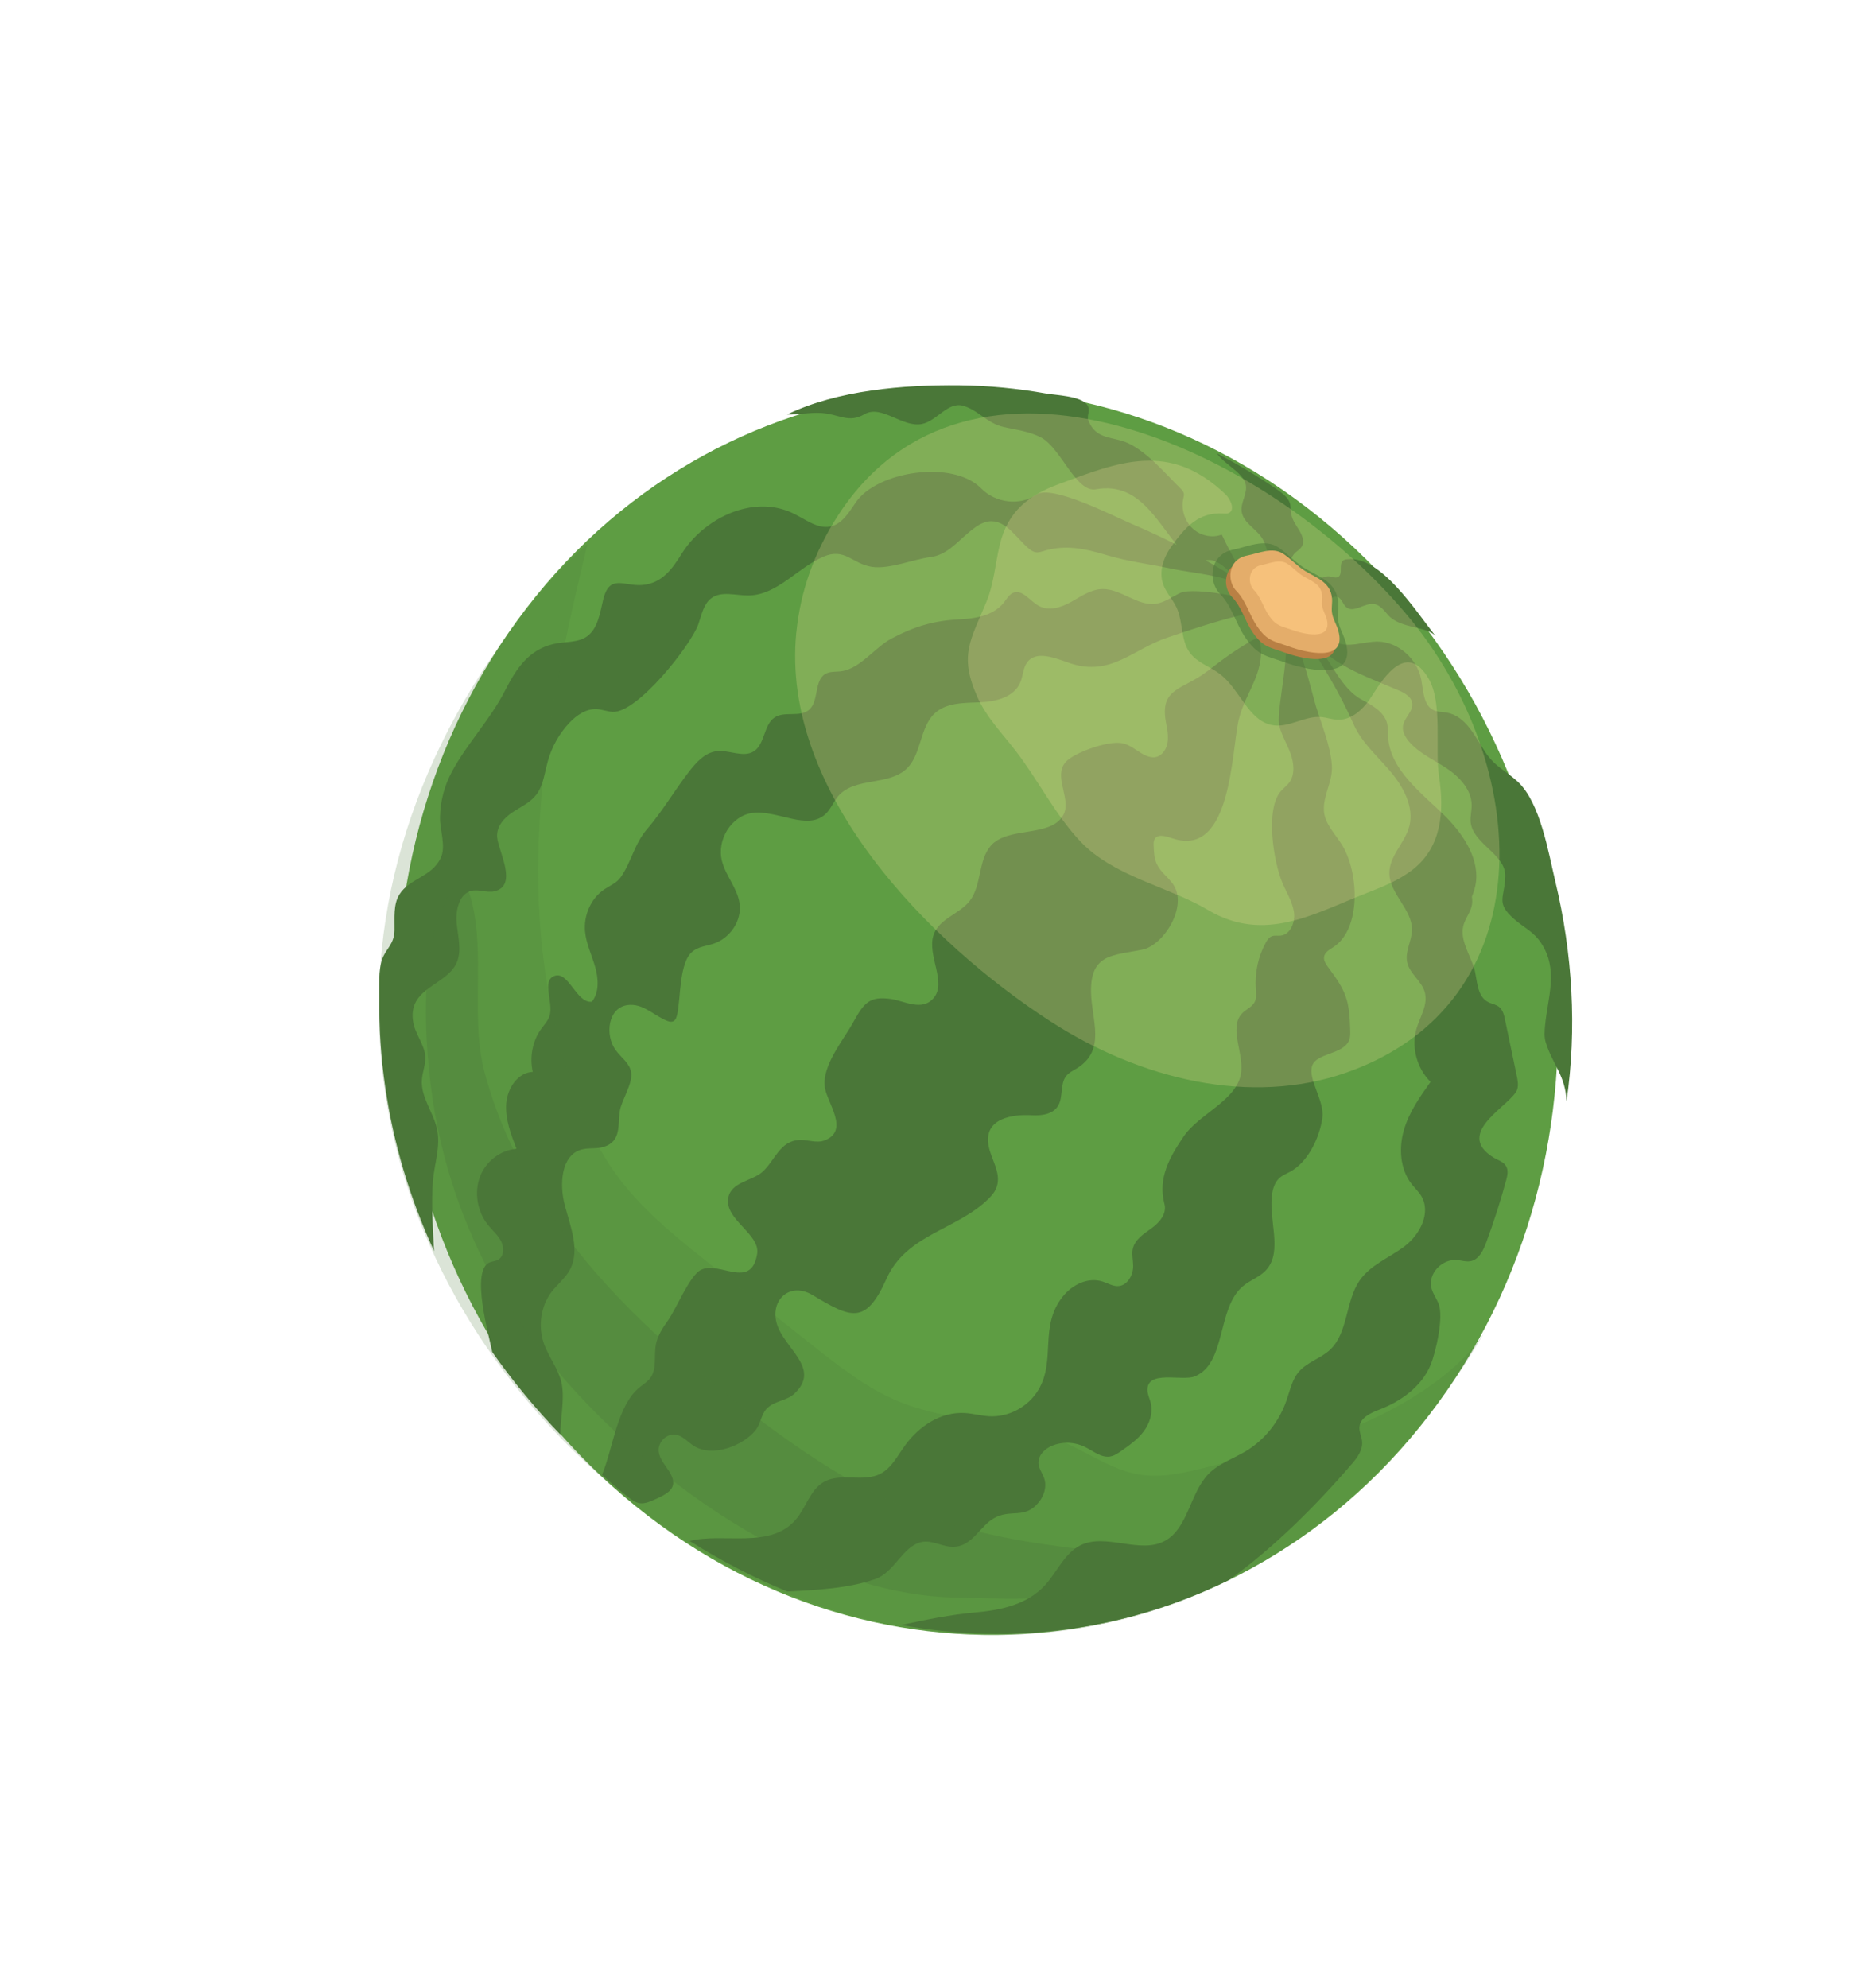 <svg xmlns="http://www.w3.org/2000/svg" fill="none" viewBox="0 0 379 405" height="405" width="379">
<g filter="url(#filter0_d_10281_8511)">
<path fill="#5E9D43" d="M282.996 281.933C322.779 227.389 313.035 147.463 261.232 103.414C209.429 59.365 135.185 67.874 95.401 122.418C55.618 176.963 65.362 256.889 117.165 300.938C168.968 344.986 243.213 336.478 282.996 281.933Z"></path>
<path fill="#4A7738" d="M264.62 109.944C264.279 109.98 263.917 110.022 263.656 110.234C262.745 110.978 263.687 113.006 262.655 113.574C262.183 113.832 261.61 113.572 261.079 113.48C259.781 113.251 258.523 114.061 257.793 115.162C256.617 116.948 255.7 121.484 253.236 122.118C256.911 121.168 257.906 121.505 260.569 118.584C261.096 118.003 261.794 117.377 262.55 117.638C263.371 117.924 263.6 119.049 264.244 119.651C265.833 121.115 268.109 118.661 270.15 119.105C271.301 119.363 272.082 120.46 272.885 121.372C275.334 124.119 280.93 123.606 282.531 125.629C278.433 120.438 271.36 109.267 264.618 109.954L264.62 109.944ZM235.949 132.8C231.07 136.623 226.184 136.04 227.604 143.318C227.888 144.761 228.163 146.254 227.835 147.66C227.508 149.065 226.39 150.349 224.986 150.316C222.573 150.258 220.798 147.605 218.272 147.384C215.595 147.149 211.297 148.648 209.017 149.913C208.128 150.41 207.228 150.978 206.703 151.885C205.021 154.824 208.298 159.088 206.673 162.051C204.093 166.757 195.342 164.275 191.856 168.37C189.302 171.368 190.026 176.371 187.639 179.514C185.542 182.273 181.365 183.138 180.23 186.488C178.824 190.627 183.021 196.177 180.205 199.398C177.805 202.149 174.275 199.907 171.391 199.529C167.316 198.999 166.104 200.187 163.892 204.243C161.848 207.97 157.474 213.077 158.064 217.513C158.488 220.702 163.253 226.427 157.949 228.395C156.366 228.982 154.577 228.197 152.879 228.285C148.828 228.486 147.887 232.575 145.301 234.831C143.217 236.657 138.96 236.82 138.382 240.111C137.611 244.503 144.941 247.453 144.283 251.492C143.05 258.982 136.45 252.735 132.72 254.807C130.463 256.057 127.769 262.743 126.117 265.048C125.043 266.543 123.982 268.145 123.636 269.998C123.236 272.217 123.842 274.775 122.629 276.605C122.051 277.468 121.152 278.026 120.352 278.659C115.737 282.364 114.961 291.001 112.664 296.519C113.893 297.604 115.113 298.687 116.388 299.741C119.822 302.592 120.306 303.009 123.853 301.346C126.427 300.138 128.397 298.969 126.291 295.714C125.477 294.462 124.399 293.265 124.223 291.784C123.987 289.722 126.048 287.859 127.974 288.382C129.251 288.732 130.201 289.847 131.329 290.583C135.139 293.079 141.555 290.551 144.039 287.315C144.987 286.075 145.094 284.251 146.169 283.093C147.771 281.365 150.261 281.504 151.892 279.951C156.924 275.197 150.91 271.45 148.752 266.933C146.194 261.575 150.559 256.866 155.586 259.888C163.454 264.623 166.409 265.985 170.624 256.585C174.738 247.413 184.88 246.709 191.449 240.244C192.161 239.537 192.821 238.724 193.125 237.744C194.002 234.943 191.979 232.254 191.451 229.545C190.314 223.773 196.49 223.017 200.222 223.246C202.248 223.372 204.597 223.048 205.628 221.27C206.66 219.493 205.977 216.917 207.215 215.293C207.806 214.527 208.705 214.137 209.514 213.632C215.411 209.9 212.42 203.832 212.307 198.183C212.144 190.211 216.975 190.707 222.827 189.486C227.122 188.585 232.208 180.576 228.962 176.077C227.951 174.675 226.439 173.639 225.712 172.062C225.183 170.919 225.117 169.621 225.074 168.361C225.053 167.904 225.045 167.429 225.235 167.042C225.875 165.762 227.724 166.435 229.086 166.879C240.989 170.695 240.879 149.083 242.422 142.601C243.811 136.767 248.365 132.542 246.505 125.75C242.548 127.844 239.423 130.11 235.955 132.822L235.949 132.8ZM288.029 184.777C288.05 184.309 288.116 183.819 288.216 183.307C288.731 180.894 290.149 178.818 290.635 176.399C291.636 171.388 288.416 166.339 284.815 162.651C280.309 158.048 273.081 153.073 272.821 145.887C272.789 145.091 272.839 144.283 272.661 143.506C272.111 141.097 269.672 139.74 267.54 138.601C263.171 136.279 261.399 130.779 257.956 127.055C262.575 132.052 269.116 134.124 275.014 136.687C276.163 137.186 277.481 137.883 277.735 139.15C278.091 140.936 276.059 142.228 275.866 144.022C275.736 145.168 276.401 146.29 277.168 147.174C279.255 149.552 282.195 150.826 284.792 152.556C287.388 154.286 289.873 156.936 289.876 160.1C289.877 161.246 289.549 162.367 289.663 163.508C290.126 167.977 296.81 170.041 296.716 174.506C296.63 178.984 294.65 179.868 298.533 183.275C300.544 185.047 302.453 185.786 304.007 188.135C307.629 193.614 305.376 199.111 304.83 204.942C304.717 206.104 304.617 207.31 304.975 208.445C306.484 213.137 308.961 215.144 309.204 220.403C311.34 205.63 310.44 190.308 306.917 175.603C305.488 169.647 303.866 159.59 299.295 155.308C296.848 153.014 294.742 152.365 292.65 149.26C290.533 146.129 288.772 141.893 284.718 141.189C283.823 141.033 282.869 141.094 282.041 140.67C279.974 139.62 280.041 136.64 279.558 134.31C278.706 130.15 274.814 126.793 270.79 126.727C267.797 126.68 264.672 128.19 261.953 126.757C260.246 125.855 259.119 123.953 257.386 123.139C255.513 122.26 254.847 123.744 253.236 122.118C253.427 122.299 253.671 122.587 253.935 122.933C253.059 122.781 252.176 122.67 251.29 122.579C250.114 120.265 251.905 110.289 254.016 108.543C254.48 108.157 255.015 107.82 255.305 107.267C255.986 105.986 254.995 104.41 254.171 103.156C251.561 99.195 254.875 98.917 250.069 95.621C246.178 92.948 242.096 90.556 237.959 88.362C239.413 90.592 243.132 92.164 243.801 94.59C244.323 96.467 242.759 98.277 243 100.194C243.308 102.599 246.095 103.764 247.306 105.875C249.131 109.054 249.31 116.873 249.719 120.552C249.45 120.468 249.171 120.382 248.862 120.289C248.393 119.381 247.881 118.431 247.356 117.489C247.775 117.702 248.128 117.89 248.352 118.057C247.989 117.815 247.634 117.585 247.28 117.345C244.032 115.169 240.657 108.517 238.955 104.926C236.998 105.678 234.603 105.172 233 103.673C231.388 102.173 230.629 99.736 231.104 97.609C231.187 97.25 231.292 96.885 231.214 96.52C231.13 96.133 230.847 95.836 230.571 95.561C227.387 92.443 223.867 88.175 219.856 86.305C216.801 84.877 213.323 85.685 211.766 81.675C211.36 80.635 212.323 79.598 211.499 78.46C210.21 76.677 205.103 76.537 203.157 76.189C197.298 75.138 191.374 74.576 185.464 74.511C174.088 74.391 160.63 75.508 150.361 80.46C152.66 80.534 154.984 80.004 157.301 80.145C160.973 80.37 162.905 82.303 166.149 80.4C169.61 78.359 173.903 83.186 177.845 82.392C180.914 81.773 183.092 77.857 186.166 78.658C189.238 79.469 191.079 82.21 194.439 82.994C197.001 83.591 199.812 83.868 202.234 85.201C206.183 87.372 209.289 96.42 213.289 95.703C222.924 93.956 226.274 103.87 231.859 109.366C233.986 111.46 235.356 109.604 237.272 110.24C239.101 110.855 240.421 112.403 241.891 113.85C235.087 109.636 228.019 105.885 220.713 102.794C216.984 101.221 204.29 94.634 201.184 96.79C197.848 99.101 192.888 98.533 189.911 95.506C184.111 89.613 168.65 92.029 164.359 98.396C162.977 100.438 161.544 102.826 159.161 103.289C156.43 103.829 153.888 101.618 151.266 100.439C148.135 99.036 144.791 98.908 141.608 99.658C136.404 100.883 131.636 104.479 128.948 108.76C126.96 111.943 124.957 114.807 120.944 115.196C117.251 115.554 114.186 112.8 112.9 118.217C112.24 120.996 111.789 124.201 109.512 125.74C107.867 126.849 105.746 126.743 103.789 127.033C98.081 127.898 95.35 131.906 92.886 136.755C89.884 142.654 85.264 147.368 82.143 153.135C80.571 156.026 79.716 159.169 79.659 162.55C79.624 165.18 80.948 168.494 79.777 170.891C77.899 174.719 73.457 174.955 71.387 178.256C70.104 180.311 70.428 183.024 70.385 185.526C70.337 188.457 68.648 189.24 67.872 191.466C67.069 193.791 67.324 196.898 67.297 199.424C67.23 205.41 67.625 211.419 68.484 217.389C70.145 228.948 73.55 240.283 78.446 250.925C78.204 246.234 77.849 241.327 78.211 236.662C78.484 233.142 79.857 229.594 79.032 225.976C78.264 222.612 75.784 219.585 75.957 216.168C76.037 214.505 76.759 212.929 76.656 211.265C76.498 208.811 74.612 206.732 74.199 204.292C72.986 197.167 81.015 196.885 83.066 192.13C84.122 189.696 83.309 186.816 83.054 184.109C82.8 181.401 83.596 178.076 86.109 177.506C87.6 177.16 89.214 177.957 90.714 177.613C95.646 176.494 91.522 169.426 91.296 166.557C91.131 164.437 92.698 162.669 94.376 161.547C96.053 160.425 97.983 159.593 99.241 157.974C100.708 156.088 100.963 153.478 101.62 151.119C102.444 148.159 103.965 145.444 106.028 143.277C107.51 141.71 109.436 140.383 111.596 140.498C112.691 140.554 113.758 141.002 114.855 141.048C119.9 141.31 130.797 127.457 132.296 123.193C132.963 121.299 133.348 119.108 134.894 117.924C136.969 116.327 139.949 117.369 142.582 117.331C148.369 117.23 152.442 111.759 157.713 109.457C162.162 107.51 163.629 110.879 167.627 111.496C171.212 112.038 176.004 109.981 179.585 109.513C182.842 109.096 184.786 106.68 187.272 104.591C188.677 103.405 190.253 102.164 192.092 102.204C195.182 102.273 197.159 105.688 199.605 107.75C200.028 108.112 200.507 108.444 201.04 108.527C201.603 108.616 202.153 108.429 202.678 108.267C207.047 106.943 210.971 107.753 215.305 109.058C219.869 110.437 224.56 110.975 229.299 111.996C232.689 112.723 241.519 113.427 244.131 116.106C245.344 117.345 246.547 118.635 247.745 119.955C245.622 117.61 233.107 115.658 230.59 116.774C228.885 117.532 227.359 118.774 225.498 119.033C221.8 119.537 218.374 115.953 214.629 116.026C212.29 116.069 210.28 117.523 208.246 118.657C206.212 119.79 203.666 120.605 201.575 119.403C199.853 118.412 198.35 116.117 196.546 116.748C195.66 117.056 195.161 117.991 194.572 118.747C192.57 121.317 189.081 122.017 185.849 122.177C180.284 122.456 176.564 123.543 171.686 126.094C168.313 127.862 165.396 132.121 161.595 132.748C160.436 132.94 159.144 132.733 158.135 133.338C155.876 134.714 156.878 138.825 154.894 140.601C153.054 142.243 149.905 140.835 147.853 142.186C145.607 143.659 145.882 147.58 143.644 149.065C141.5 150.478 138.605 148.773 136.06 149.062C133.66 149.333 131.871 151.322 130.374 153.264C127.409 157.102 124.99 161.299 121.845 164.948C119.22 168.003 118.688 171.61 116.474 174.751C115.649 175.925 114.257 176.462 113.085 177.25C110.435 179.06 108.893 182.473 109.215 185.838C109.449 188.32 110.595 190.626 111.278 193.034C111.96 195.443 112.114 198.263 110.593 200.116C107.406 200.476 105.855 193.661 102.892 194.883C100.368 195.923 102.745 200.114 102.02 202.856C101.728 203.944 100.925 204.766 100.272 205.654C98.519 208.072 97.872 211.358 98.553 214.407C95.528 214.542 93.394 217.691 93.155 220.841C92.917 223.991 94.094 227.103 95.245 230.082C91.963 230.347 88.988 232.627 87.793 235.796C86.598 238.964 87.251 242.869 89.414 245.569C90.294 246.678 91.419 247.603 92.081 248.861C92.73 250.126 92.716 251.941 91.569 252.64C91.068 252.954 90.444 252.988 89.882 253.182C85.757 254.617 89.659 268.201 90.3 271.482C94.419 277.361 99.06 282.984 104.181 288.298C104.183 285.051 105.034 281.298 104.492 278.145C103.96 275.057 101.688 272.457 100.737 269.502C99.629 266.049 100.25 262.106 102.319 259.33C103.551 257.684 105.265 256.412 106.208 254.562C108.172 250.711 106.25 245.944 105.093 241.617C103.935 237.301 104.35 231.47 108.385 230.257C109.893 229.81 111.576 230.16 113.07 229.678C116.661 228.509 115.842 225.207 116.304 222.34C116.663 220.123 118.962 216.844 118.603 214.5C118.32 212.648 116.548 211.478 115.445 209.96C113.213 206.906 113.869 201.321 117.885 200.797C120.873 200.411 122.86 202.609 125.617 203.882C126.143 204.121 126.764 204.339 127.249 204.063C127.71 203.803 127.876 203.201 127.992 202.66C128.719 199.382 128.38 192.073 131.08 189.917C132.254 188.888 133.927 188.774 135.401 188.287C138.705 187.198 141.223 183.655 140.685 180.019C140.229 176.959 137.886 174.479 137.115 171.473C135.99 167.08 139.066 162.206 143.322 161.643C148.417 160.982 154.586 165.405 158.281 161.801C159.32 160.792 159.848 159.339 160.783 158.233C164.157 154.259 171.168 156.199 174.844 152.526C177.759 149.612 177.424 144.237 180.406 141.401C182.769 139.146 186.384 139.233 189.642 139.099C192.9 138.966 196.642 138.094 197.914 135.007C198.46 133.684 198.467 132.088 199.304 130.959C201.177 128.432 205.047 130.123 208.053 131.139C216.343 133.934 220.905 128.219 227.891 125.908C230.055 125.193 247.059 119.185 248.686 121.004C249.119 121.484 249.556 121.943 249.977 122.43C249.74 121.933 249.483 121.432 249.218 120.918C249.416 120.891 249.604 120.861 249.791 120.831C249.849 121.37 249.931 121.883 249.977 122.43C250.114 122.052 250.23 121.68 250.358 121.3C250.392 121.686 250.427 122.062 250.467 122.471C250.307 122.455 250.148 122.438 249.979 122.42C250.139 122.489 250.315 122.583 250.474 122.662C254.377 124.455 249.788 140.494 250.678 143.917C251.194 145.887 252.283 147.655 252.971 149.57C253.659 151.486 253.897 153.769 252.765 155.365C252.264 156.079 251.539 156.572 250.977 157.229C247.781 160.94 249.497 171.555 251.296 175.863C252.125 177.843 253.34 179.703 253.657 181.826C253.975 183.939 252.925 186.458 250.904 186.649C250.317 186.701 249.703 186.558 249.16 186.768C248.573 186.988 248.199 187.563 247.898 188.123C246.376 190.9 245.668 194.182 245.886 197.449C245.941 198.345 246.06 199.287 245.699 200.075C245.204 201.158 243.981 201.598 243.157 202.425C240.128 205.47 243.873 211.115 242.737 215.39C241.393 220.447 234.137 223.2 231.205 227.54C228.414 231.66 225.857 236.003 227.273 241.336C227.803 243.341 226.209 245.145 224.619 246.287C223.03 247.43 221.161 248.602 220.791 250.597C220.6 251.687 220.888 252.816 220.895 253.932C220.911 255.922 219.636 258.041 217.737 258.061C216.68 258.077 215.703 257.46 214.686 257.129C211.711 256.172 208.504 257.747 206.569 260.165C201.672 266.285 205.201 273.045 201.629 279.128C199.547 282.667 195.529 284.82 191.487 284.571C189.873 284.468 188.278 284.022 186.663 283.919C181.781 283.6 177.244 286.578 174.372 290.574C172.87 292.662 171.633 295.148 169.382 296.304C165.863 298.101 161.164 295.985 157.777 298.012C155.115 299.598 154.243 303.126 152.24 305.528C147.04 311.756 137.398 308.225 130.539 309.988C136.99 314.078 143.647 317.512 150.441 320.284C156.219 320.002 162.806 319.678 168.281 317.771C172.34 316.363 173.82 311.17 177.687 310.222C179.9 309.687 182.2 311.317 184.485 311.177C188.145 310.948 189.627 307.069 192.456 305.396C195.941 303.329 198.789 305.706 201.701 302.055C202.741 300.753 203.326 298.924 202.784 297.274C202.462 296.274 201.757 295.384 201.625 294.344C201.418 292.636 202.83 291.231 204.33 290.603C206.453 289.711 208.973 289.795 211.11 290.85C212.754 291.654 214.356 293.036 216.112 292.794C216.986 292.672 217.745 292.156 218.474 291.643C220.128 290.483 221.804 289.308 223.034 287.672C224.264 286.036 224.983 283.849 224.453 281.781C224.256 281 223.882 280.24 223.82 279.437C223.519 274.974 230.926 277.542 233.514 276.433C239.933 273.715 237.907 262.555 243.279 258.059C244.766 256.808 246.727 256.204 248.028 254.742C251.497 250.864 248.327 244.313 249.254 239.032C249.446 237.942 249.849 236.859 250.618 236.114C251.266 235.487 252.124 235.162 252.918 234.737C256.459 232.82 258.874 227.897 259.452 223.797C259.941 220.317 256.472 215.987 257.359 213.188C258.202 210.526 263.677 210.931 264.91 207.95C265.156 207.355 265.133 206.678 265.126 206.024C264.963 199.733 264.329 198.03 260.567 193.001C260.142 192.419 259.714 191.741 259.787 191.033C259.891 190.038 260.876 189.511 261.677 188.993C267.397 185.346 266.915 173.82 263.472 168.193C262.085 165.926 259.955 163.905 259.77 161.266C259.546 157.977 261.622 155.276 261.383 151.9C261.113 148.064 259.311 143.661 258.163 139.977C257.275 137.122 254.519 124.687 251.666 123.265C252.989 123.931 254.362 124.714 255.768 125.599C259.577 131.742 262.893 136.94 265.792 143.533C267.444 147.291 270.642 150.044 273.28 153.151C275.919 156.257 278.165 160.385 277.186 164.287C276.308 167.792 272.987 170.423 273.106 174.076C273.246 178.187 277.737 181.315 277.714 185.429C277.696 187.727 276.221 189.894 276.747 192.151C277.272 194.417 279.635 195.861 280.297 198.097C281.054 200.659 279.364 203.123 278.62 205.63C277.535 209.328 278.701 213.72 281.498 216.442C279.333 219.479 277.133 222.592 276.067 226.242C275 229.893 275.261 234.241 277.656 237.291C278.287 238.089 279.047 238.782 279.574 239.651C281.699 243.141 279.269 247.63 276.184 249.958C273.098 252.286 269.237 253.719 267.017 256.953C264.164 261.132 264.701 267.49 261.08 270.965C259.141 272.825 256.292 273.516 254.577 275.607C253.247 277.23 252.807 279.45 252.098 281.471C250.584 285.763 247.629 289.425 243.854 291.697C241.314 293.228 238.37 294.17 236.272 296.308C232.444 300.208 232.114 307.403 227.342 309.979C222.224 312.737 215.311 308.277 210.117 310.891C206.904 312.506 205.393 316.316 202.935 319.001C199.299 322.966 193.93 324.089 188.801 324.543C183.537 325.018 178.799 326.015 173.618 327.108C196.266 331.234 219.406 328.275 240.459 317.915C249.573 311.338 258.186 302.764 265.554 294.173C266.639 292.902 267.739 291.372 267.537 289.633C267.433 288.725 266.978 287.852 266.995 286.942C267.043 284.883 269.283 283.902 271.109 283.204C275.338 281.583 279.646 278.584 281.491 274.138C282.582 271.502 284.217 264.327 283.122 261.613C282.713 260.592 282.03 259.687 281.719 258.627C280.822 255.538 283.869 252.444 286.919 252.745C287.846 252.835 288.785 253.149 289.688 252.971C291.37 252.627 292.244 250.771 292.86 249.107C294.385 244.986 295.729 240.791 296.894 236.522C297.152 235.574 297.384 234.482 296.886 233.62C296.357 232.708 295.252 232.419 294.372 231.888C285.935 226.747 298.312 221.047 299.18 217.897C299.427 217.008 299.232 216.038 299.038 215.121C298.251 211.343 297.455 207.563 296.669 203.775C296.477 202.847 296.237 201.846 295.525 201.227C294.918 200.697 294.086 200.587 293.374 200.253C290.784 199.061 291.065 195.5 290.353 193.201C289.6 190.787 287.713 187.845 288.058 185.246C288.429 182.495 290.672 181.504 289.781 178.028C289.156 175.581 287.731 173.42 286.664 171.122L288.048 184.781L288.029 184.777Z"></path>
<g opacity="0.22" style="mix-blend-mode:overlay">
<path fill="#FDE89E" d="M152.27 124.822C153.078 116.652 155.815 108.607 160.84 100.896C187.289 60.323 247.156 86.26 276.521 121.091C302.682 152.118 304.721 200.388 264.335 214.553C244.787 221.414 222.291 215.93 203.977 204.078C179.637 188.307 148.999 157.672 152.259 124.83L152.27 124.822Z"></path>
</g>
<g opacity="0.2" style="mix-blend-mode:multiply">
<path fill="#4A7738" d="M116.206 300.054C63.978 256.662 48.556 185.423 94.249 124.187C98.836 118.049 103.877 111.744 109.695 106.888C101.208 141.974 94.212 177.669 105.605 214.089C107.886 221.367 110.78 228.558 115.169 234.777C120.466 242.276 127.687 248.034 134.797 253.673C141.65 259.104 148.494 264.533 155.347 269.965C160.896 274.359 166.525 278.814 172.951 281.496C183.777 286.02 195.95 285.17 206.718 289.848C211.802 292.049 216.54 295.479 221.917 296.418C226.624 297.254 231.347 296.102 235.917 294.957C243.258 293.117 250.6 291.276 257.951 289.439C269.12 286.647 286.771 277.467 292.852 266.795C290.045 271.724 286.915 276.589 283.371 281.336C240.179 339.216 168.42 343.463 116.192 300.071L116.206 300.054Z"></path>
</g>
<g opacity="0.3" style="mix-blend-mode:multiply">
<path fill="#4A7738" d="M168.157 300.259C160.137 296.195 152.644 291.137 145.065 285.483C121.119 267.634 97.301 245.665 88.819 214.808C85.298 201.978 90.061 186.708 84.345 174.704C74.476 183.799 76.366 209.42 78.479 222.048C81.232 238.442 87.846 254.532 97.679 267.934C117.07 294.349 153.099 321.357 185.593 321.536C194.612 321.587 216.828 323.824 220.186 312.763C208.362 311.494 196.829 310.292 185.135 306.962C179.115 305.246 173.517 302.97 168.149 300.246L168.157 300.259Z"></path>
</g>
<g opacity="0.53" style="mix-blend-mode:multiply">
<path fill="#4A7738" d="M238.265 109.66C236.535 111.631 236.739 115.067 238.541 116.94C240.994 119.477 241.769 122.941 243.69 125.804C246.325 129.723 248.025 129.585 251.985 131.02C255.443 132.265 266.575 135.245 264.198 126.817C263.754 125.26 262.82 123.851 262.637 122.25C262.501 121.068 262.781 119.878 262.676 118.693C262.319 114.573 258.79 113.563 255.978 111.862C253.923 110.62 252.583 108.991 250.54 107.573C247.737 105.645 244.204 107.415 241.274 107.998C239.977 108.25 238.984 108.845 238.274 109.662L238.265 109.66Z"></path>
</g>
<path fill="#B98044" d="M240.765 111.762C239.375 113.352 239.555 116.123 241.018 117.624C243.01 119.678 243.65 122.472 245.212 124.791C247.363 127.958 248.724 127.857 251.932 129.023C254.733 130.041 263.737 132.484 261.781 125.681C261.426 124.427 260.657 123.286 260.5 121.995C260.385 121.038 260.603 120.085 260.518 119.134C260.213 115.812 257.357 114.99 255.086 113.603C253.425 112.599 252.335 111.269 250.677 110.129C248.407 108.566 245.562 109.984 243.19 110.435C242.146 110.631 241.344 111.113 240.765 111.762Z"></path>
<path fill="#E4AD6A" d="M241.664 110.535C240.274 112.124 240.453 114.895 241.917 116.397C243.909 118.45 244.549 121.245 246.111 123.564C248.261 126.731 249.622 126.63 252.831 127.795C255.632 128.814 264.636 131.256 262.68 124.454C262.324 123.2 261.555 122.059 261.399 120.767C261.284 119.81 261.502 118.857 261.416 117.907C261.111 114.584 258.256 113.762 255.985 112.376C254.323 111.372 253.234 110.041 251.576 108.902C249.306 107.338 246.461 108.756 244.089 109.207C243.044 109.403 242.243 109.885 241.664 110.535Z"></path>
<path fill="#F6C17B" d="M245.352 112.085C244.366 113.215 244.484 115.187 245.528 116.257C246.938 117.714 247.397 119.703 248.511 121.353C250.033 123.611 251.006 123.534 253.295 124.36C255.288 125.086 261.688 126.828 260.297 121.987C260.04 121.091 259.495 120.284 259.385 119.359C259.302 118.681 259.461 118.007 259.399 117.323C259.188 114.963 257.15 114.374 255.535 113.391C254.348 112.675 253.584 111.734 252.395 110.914C250.782 109.806 248.758 110.809 247.076 111.128C246.334 111.269 245.759 111.605 245.354 112.075L245.352 112.085Z"></path>
<g opacity="0.22" style="mix-blend-mode:overlay">
<path fill="#FDE89E" d="M228.076 117.081C228.658 117.971 229.296 118.833 229.744 119.797C231.092 122.721 230.551 126.378 232.432 128.976C233.972 131.095 236.664 131.838 238.7 133.434C242.598 136.471 244.372 142.732 249.093 143.728C252.557 144.452 255.831 141.767 259.341 142.113C260.375 142.218 261.392 142.591 262.434 142.646C265.428 142.82 267.902 140.43 269.506 137.859C272.275 133.442 276.769 126.975 281.07 134.224C284.027 139.221 282.347 148.503 283.226 154.211C284.324 161.384 283.723 168.549 277.954 173.116C275.111 175.367 271.708 176.711 268.342 178.023C257.61 182.218 247.668 188.202 236.188 181.448C228.146 176.66 216.92 174.63 210.155 167.467C204.993 162.008 201.603 155.045 197.007 149.068C194.24 145.468 190.979 142.15 189.132 137.978C185.305 129.351 187.885 126.295 191.08 118.414C192.528 114.831 192.798 110.817 193.707 107.025C195.37 100.087 199.698 96.872 205.799 94.616C218.057 90.084 228.314 85.883 239.68 96.686C240.807 97.756 241.721 99.981 240.356 100.554C240.018 100.695 239.64 100.66 239.269 100.636C234.195 100.323 231.504 103.438 228.682 107.349C227.119 109.511 226.087 112.394 227.002 115.018C227.257 115.758 227.655 116.427 228.076 117.081Z"></path>
</g>
</g>
<defs>
<filter color-interpolation-filters="sRGB" filterUnits="userSpaceOnUse" height="354.668" width="343.16" y="28.503" x="27.19" id="filter0_d_10281_8511">
<feFlood result="BackgroundImageFix" flood-opacity="0"></feFlood>
<feColorMatrix result="hardAlpha" values="0 0 0 0 0 0 0 0 0 0 0 0 0 0 0 0 0 0 127 0" type="matrix" in="SourceAlpha"></feColorMatrix>
<feOffset dy="4" dx="10"></feOffset>
<feGaussianBlur stdDeviation="25"></feGaussianBlur>
<feComposite operator="out" in2="hardAlpha"></feComposite>
<feColorMatrix values="0 0 0 0 0 0 0 0 0 0 0 0 0 0 0 0 0 0 0.25 0" type="matrix"></feColorMatrix>
<feBlend result="effect1_dropShadow_10281_8511" in2="BackgroundImageFix" mode="normal"></feBlend>
<feBlend result="shape" in2="effect1_dropShadow_10281_8511" in="SourceGraphic" mode="normal"></feBlend>
</filter>
</defs>
</svg>
